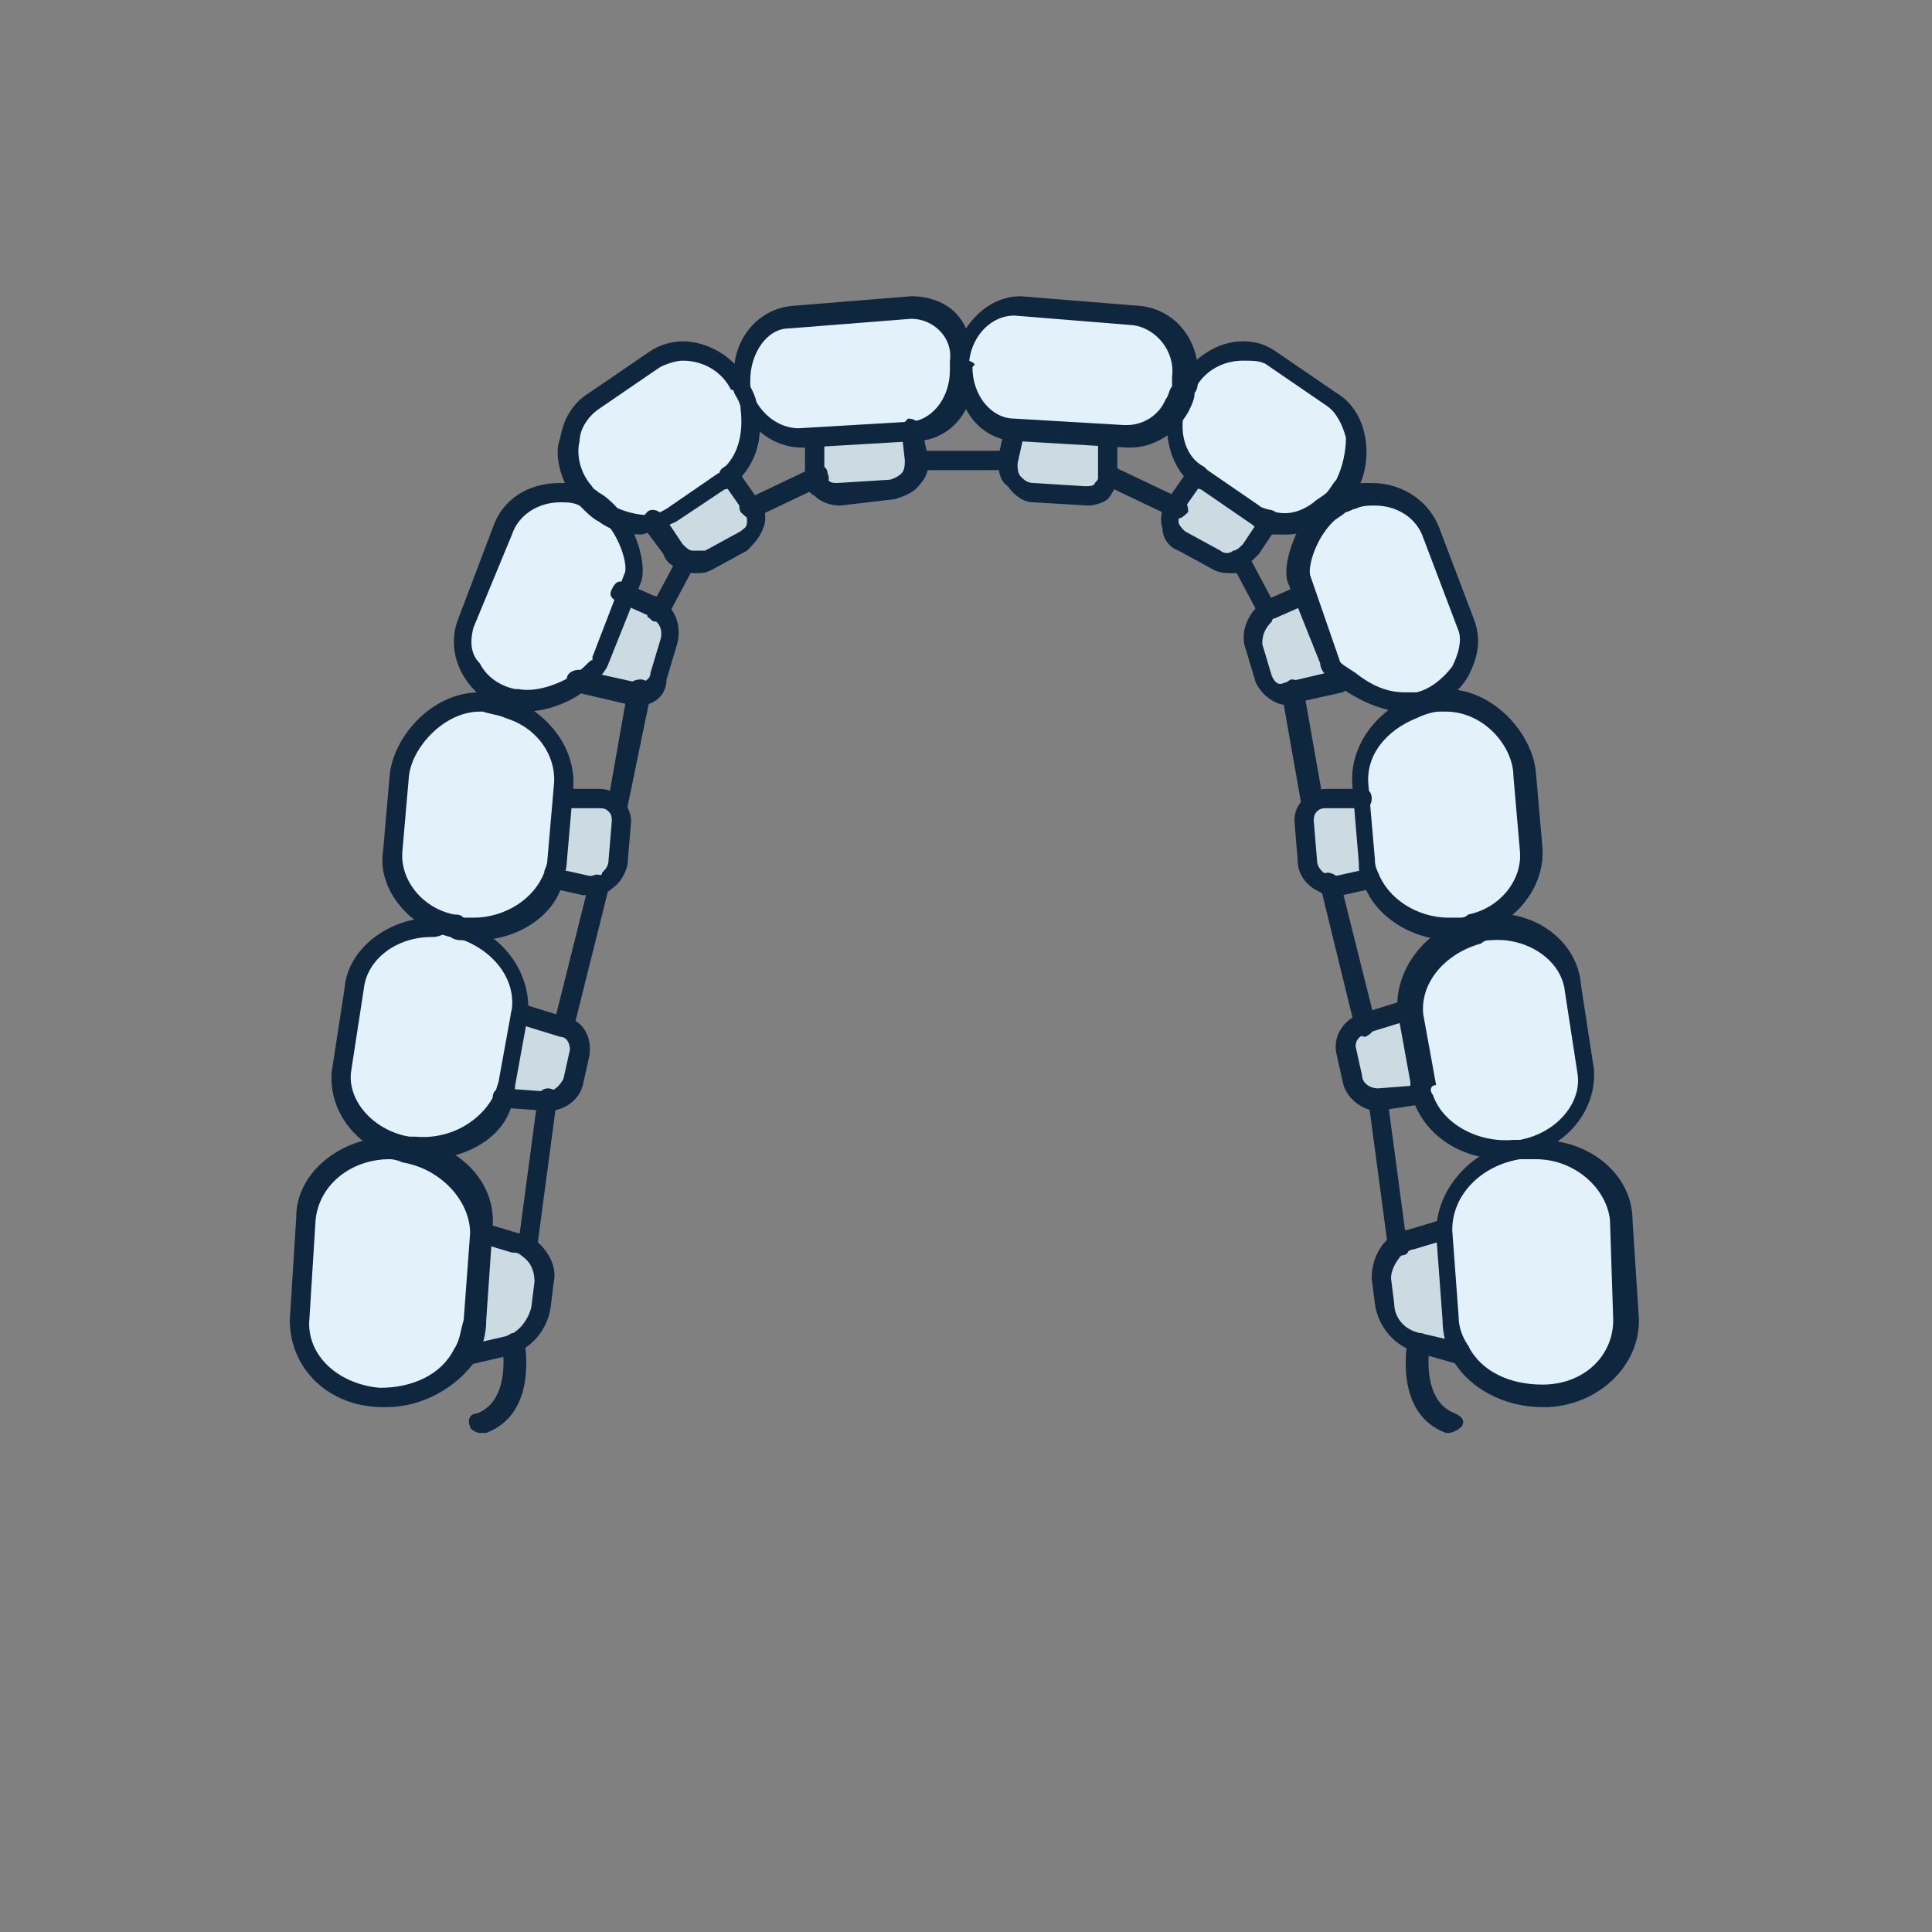 <?xml version="1.0" encoding="utf-8"?>
<!-- Generator: Adobe Illustrator 28.2.0, SVG Export Plug-In . SVG Version: 6.00 Build 0)  -->
<svg version="1.1" id="Layer_1" xmlns="http://www.w3.org/2000/svg" xmlns:xlink="http://www.w3.org/1999/xlink" x="0px" y="0px"
	 viewBox="0 0 60 60" style="enable-background:new 0 0 60 60;" xml:space="preserve">
<rect x="0" y="0" width="60" height="60" fill="#808080" stroke="none"/>
<style type="text/css">
	.st0{fill:#CCDBE2;}
	.st1{fill:#E3F1FA;}
	.st2{fill:#0E263E;}
</style>
<g>
	<g id="XMLID_1_">
		<g>
			<g>
				<path class="st0" d="M45.4,42L44,41.7h0c-0.6-0.1-1-0.6-1-1.2l-0.1-0.8c0-0.4,0.2-0.8,0.5-1c0.1-0.1,0.2-0.1,0.4-0.2l1-0.3
					l0.2,2.7C45.1,41.4,45.2,41.7,45.4,42z"/>
			</g>
			<g>
				<path class="st0" d="M44.2,34.1l-1.3,0.1c-0.4,0-0.7-0.3-0.8-0.6l-0.2-0.9c-0.1-0.3,0.2-0.7,0.5-0.8l1.3-0.4l0.4,2.2
					C44.1,33.8,44.1,34,44.2,34.1z"/>
			</g>
			<g>
				<path class="st0" d="M40.7,24.9c0.1-0.1,0.3-0.2,0.5-0.2l1.1,0l0.1,2.1c0,0.2,0,0.3,0.1,0.4l-0.9,0.2c-0.1,0-0.3,0-0.4,0
					c-0.1,0-0.2-0.1-0.3-0.1c-0.2-0.1-0.3-0.4-0.4-0.6l-0.1-1.2C40.5,25.2,40.6,25.1,40.7,24.9L40.7,24.9z"/>
			</g>
			<g>
				<path class="st0" d="M40.1,21.6L40.1,21.6c-0.4,0.1-0.7-0.1-0.8-0.5l-0.3-1c-0.1-0.4,0-0.9,0.4-1.1c0.1,0,0.1-0.1,0.2-0.1
					l0.9-0.4l0,0l0.8,2c0,0.1,0.2,0.4,0.6,0.7L40.1,21.6z"/>
			</g>
			<g>
				<path class="st0" d="M39.6,16.2L39,17.1c-0.1,0.2-0.3,0.3-0.5,0.3c-0.2,0.1-0.5,0.1-0.7-0.1l-1.1-0.6c-0.2-0.1-0.3-0.3-0.4-0.5
					c-0.1-0.2,0-0.4,0.1-0.6l0.7-1c0,0,0.1,0.1,0.1,0.1L39,16C39.2,16.1,39.4,16.2,39.6,16.2z"/>
			</g>
			<g>
				<path class="st0" d="M34.3,15.2c-0.2,0.1-0.4,0.2-0.6,0.2l-1.6-0.1c-0.2,0-0.5-0.1-0.6-0.3c-0.1-0.2-0.2-0.4-0.1-0.7l0.2-0.9
					l3,0.2v1c0,0.1,0,0.1,0,0.2C34.5,14.9,34.4,15.1,34.3,15.2z"/>
			</g>
			<g>
				<path class="st0" d="M28.5,14.3c0.1,0.2,0,0.5-0.1,0.7c-0.1,0.2-0.4,0.3-0.6,0.3l-1.6,0.1c-0.2,0-0.4-0.1-0.6-0.2
					c-0.1-0.1-0.2-0.2-0.2-0.4c0-0.1,0-0.1,0-0.2v-1l3-0.2L28.5,14.3z"/>
			</g>
			<g>
				<path class="st0" d="M23.4,16.4c0,0.2-0.2,0.4-0.4,0.5L22,17.4c-0.2,0.1-0.4,0.1-0.7,0.1c-0.2-0.1-0.3-0.2-0.5-0.3l-0.6-0.9
					c0.2,0,0.4-0.1,0.6-0.2l1.6-1.1c0,0,0.1-0.1,0.1-0.1l0.7,1C23.4,15.9,23.4,16.2,23.4,16.4z"/>
			</g>
			<g>
				<path class="st0" d="M20.6,21.1c-0.1,0.3-0.5,0.5-0.8,0.5l-0.1,0L18,21.2c0.4-0.3,0.6-0.5,0.6-0.7l0.8-2l0,0l0.9,0.4
					c0.1,0,0.1,0.1,0.2,0.1c0.4,0.2,0.5,0.7,0.4,1.1L20.6,21.1z"/>
			</g>
			<g>
				<path class="st0" d="M19.2,24.9L19.2,24.9c0.1,0.1,0.2,0.3,0.2,0.5l-0.1,1.2c0,0.3-0.1,0.5-0.4,0.6c-0.1,0.1-0.2,0.1-0.3,0.1
					c-0.1,0-0.3,0-0.4,0l-0.9-0.2c0-0.1,0.1-0.3,0.1-0.4l0.1-2.1l1.1,0C18.9,24.7,19,24.8,19.2,24.9z"/>
			</g>
			<g>
				<path class="st0" d="M17.8,33.6c-0.1,0.4-0.4,0.7-0.8,0.6l-1.3-0.1c0.1-0.2,0.1-0.3,0.1-0.5l0.4-2.2l1.3,0.4
					c0.3,0.1,0.5,0.4,0.5,0.8L17.8,33.6z"/>
			</g>
			<g>
				<path class="st0" d="M16.4,38.7c0.3,0.2,0.5,0.6,0.5,1l-0.1,0.8c0,0.6-0.5,1.1-1,1.2h0L14.5,42c0.2-0.3,0.3-0.7,0.3-1l0.2-2.7
					l1,0.3C16.2,38.6,16.3,38.6,16.4,38.7z"/>
			</g>
			<g>
				<path class="st1" d="M50.5,41c0,1.2-1.1,2.3-2.5,2.3c-1.1,0-2.1-0.5-2.6-1.3c-0.2-0.3-0.3-0.7-0.3-1l-0.2-2.7
					c0-1.2,1-2.3,2.3-2.5c0.1,0,0.3,0,0.4,0c1.4,0,2.6,0.9,2.7,2.2L50.5,41z"/>
			</g>
			<g>
				<path class="st1" d="M49.2,33.3c0.1,1.1-0.8,2.2-2,2.4c-0.1,0-0.1,0-0.2,0c-1.3,0.1-2.4-0.5-2.8-1.6h0c-0.1-0.2-0.1-0.3-0.1-0.5
					l-0.4-2.2c-0.1-1.2,0.8-2.3,2.1-2.6c0.1,0,0.3-0.1,0.4-0.1c1.4-0.1,2.6,0.7,2.7,1.9L49.2,33.3z"/>
			</g>
			<g>
				<path class="st1" d="M47.6,26.4c0.1,1.1-0.7,2.1-1.9,2.3c-0.1,0-0.2,0-0.4,0.1c-1.3,0.1-2.5-0.6-2.8-1.6c0-0.1-0.1-0.3-0.1-0.4
					l-0.1-2.1l0-0.2c-0.1-1.1,0.6-2.1,1.7-2.5c0.2-0.1,0.5-0.1,0.7-0.2c1.4-0.1,2.6,1.1,2.7,2.3L47.6,26.4z"/>
			</g>
			<g>
				<path class="st1" d="M45.5,19.4c0.3,1-0.3,2-1.4,2.3c0,0-0.1,0-0.1,0c-0.7,0.2-1.5-0.2-2-0.6c-0.4-0.3-0.6-0.5-0.6-0.7l-0.8-2
					L40.3,18c-0.1-0.3,0.1-1.4,0.8-2.1c0.2-0.1,0.3-0.2,0.5-0.4c0.1-0.1,0.2-0.1,0.3-0.1c1.1-0.3,2.2,0.2,2.5,1.1L45.5,19.4z"/>
			</g>
			<g>
				<path class="st1" d="M39.6,16.2c-0.2,0-0.4-0.1-0.6-0.2l-1.6-1.1c0,0-0.1-0.1-0.1-0.1c-0.6-0.5-0.9-1.3-0.7-2.2
					c0.1-0.2,0.2-0.3,0.2-0.5c0-0.1,0.1-0.1,0.1-0.2c0.6-1,1.8-1.3,2.6-0.8l1.9,1.3c0.9,0.5,1.1,1.7,0.5,2.7
					c-0.1,0.2-0.2,0.3-0.4,0.5c-0.2,0.1-0.3,0.2-0.5,0.4C40.6,16.2,40.1,16.3,39.6,16.2z"/>
			</g>
			<g>
				<path class="st1" d="M35.4,9.8c0.9,0.1,1.5,0.9,1.5,1.9c0,0.1,0,0.2-0.1,0.4c-0.1,0.2-0.2,0.3-0.2,0.5c-0.3,0.6-1,1-1.6,1
					l-0.4,0l-3-0.2c-0.9-0.1-1.6-0.9-1.6-1.9v-0.1c0,0,0-0.1,0-0.1c0.1-1,0.8-1.8,1.7-1.7L35.4,9.8z"/>
			</g>
			<g>
				<path class="st1" d="M29.9,11.5c0,1-0.7,1.8-1.6,1.9l-3,0.2l-0.4,0c-0.7,0-1.3-0.4-1.6-1c0-0.2-0.1-0.4-0.2-0.5
					c0-0.1,0-0.2-0.1-0.4c-0.1-1,0.6-1.9,1.5-1.9l3.7-0.3c0.9-0.1,1.6,0.7,1.7,1.7c0,0,0,0.1,0,0.1V11.5z"/>
			</g>
			<g>
				<path class="st1" d="M20.2,16.2c-0.5,0.1-1,0-1.5-0.3c-0.1-0.1-0.3-0.3-0.5-0.4c-0.1-0.1-0.3-0.3-0.4-0.5
					c-0.6-1-0.4-2.2,0.5-2.7l1.9-1.3c0.9-0.5,2-0.2,2.6,0.8c0,0.1,0.1,0.1,0.1,0.2c0,0.2,0.1,0.4,0.2,0.5c0.2,0.8,0,1.7-0.7,2.2
					c0,0-0.1,0.1-0.1,0.1L20.8,16C20.6,16.1,20.4,16.2,20.2,16.2z"/>
			</g>
			<g>
				<path class="st1" d="M18.8,15.9c0.6,0.7,0.9,1.7,0.8,2.1l-0.2,0.6l-0.8,2c0,0.1-0.2,0.4-0.6,0.7c-0.5,0.4-1.3,0.7-2,0.6
					c0,0-0.1,0-0.1,0c-1.1-0.3-1.7-1.4-1.4-2.3l1.1-2.9c0.3-1,1.4-1.5,2.5-1.1c0.1,0,0.2,0.1,0.3,0.1C18.5,15.7,18.6,15.8,18.8,15.9
					z"/>
			</g>
			<g>
				<path class="st1" d="M15.9,22c1.1,0.4,1.8,1.4,1.7,2.5l0,0.2l-0.1,2.1c0,0.2,0,0.3-0.1,0.4c-0.4,1.1-1.5,1.8-2.8,1.6
					c-0.1,0-0.2,0-0.4-0.1c-1.2-0.3-2-1.3-1.9-2.3l0.2-2.3c0.1-1.2,1.4-2.4,2.7-2.3C15.4,21.8,15.6,21.9,15.9,22z"/>
			</g>
			<g>
				<path class="st1" d="M14.1,28.9c1.3,0.3,2.2,1.4,2.1,2.6l-0.4,2.2c0,0.2-0.1,0.3-0.1,0.5h0c-0.4,1-1.5,1.7-2.8,1.6
					c-0.1,0-0.1,0-0.2,0c-1.3-0.2-2.2-1.2-2-2.4l0.4-2.6c0.1-1.2,1.3-2,2.7-1.9C13.8,28.8,14,28.8,14.1,28.9z"/>
			</g>
			<g>
				<path class="st1" d="M12.7,35.8C14,36,15,37,15,38.3L14.8,41c0,0.4-0.1,0.7-0.3,1c-0.5,0.8-1.5,1.4-2.6,1.3
					c-1.4,0-2.6-1.1-2.5-2.3l0.2-3.1c0-1.2,1.2-2.2,2.7-2.2C12.4,35.7,12.5,35.7,12.7,35.8z"/>
			</g>
		</g>
		<g>
			<g>
				<path class="st2" d="M35.1,13.9c0,0-0.1,0-0.1,0l-3.4-0.2c-0.7,0-1.3-0.4-1.6-1c-0.3,0.6-0.9,1-1.6,1l-3.4,0.2c0,0-0.1,0-0.1,0
					c-0.7,0-1.4-0.4-1.8-1.1c-0.1-0.2-0.2-0.4-0.2-0.6c0-0.1-0.1-0.3-0.1-0.4c-0.1-1.2,0.7-2.2,1.8-2.3l3.7-0.3c0.7,0,1.4,0.3,1.7,1
					c0.4-0.6,1-1,1.7-1l3.7,0.3c1.1,0.1,1.9,1.1,1.8,2.3c0,0.1,0,0.3-0.1,0.4c0,0.2-0.1,0.4-0.2,0.6C36.5,13.5,35.8,13.9,35.1,13.9z
					 M30.2,11.4C30.2,11.4,30.3,11.4,30.2,11.4c0,0.9,0.6,1.6,1.3,1.6l3.4,0.2c0,0,0.1,0,0.1,0c0.5,0,1-0.3,1.2-0.8
					c0.1-0.1,0.1-0.3,0.2-0.4c0-0.1,0-0.2,0-0.3c0.1-0.8-0.5-1.5-1.2-1.6l-3.7-0.3c-0.7,0-1.3,0.6-1.4,1.4
					C30.3,11.3,30.3,11.3,30.2,11.4C30.3,11.4,30.2,11.4,30.2,11.4z M28.3,9.9C28.3,9.9,28.3,9.9,28.3,9.9l-3.8,0.3
					c-0.7,0-1.2,0.8-1.2,1.6c0,0.1,0,0.2,0,0.3c0,0.2,0.1,0.3,0.2,0.4c0.3,0.5,0.8,0.8,1.3,0.8l3.4-0.2c0.7,0,1.3-0.7,1.3-1.6
					c0,0,0,0,0-0.1c0,0,0,0,0-0.1c0,0,0,0,0-0.1C29.6,10.5,29,9.9,28.3,9.9z"/>
			</g>
			<g>
				<path class="st2" d="M33.8,15.7C33.7,15.7,33.7,15.7,33.8,15.7l-1.7-0.1c-0.3,0-0.6-0.2-0.8-0.5C31,14.9,31,14.5,31,14.2
					l0.2-0.9c0-0.2,0.2-0.3,0.4-0.2c0.2,0,0.3,0.2,0.2,0.4l-0.2,0.9c0,0.1,0,0.3,0.1,0.4c0.1,0.1,0.2,0.2,0.4,0.2l1.6,0.1
					c0.1,0,0.3,0,0.3-0.1c0.1-0.1,0.1-0.1,0.1-0.2c0,0,0-0.1,0-0.1v-1c0-0.2,0.1-0.3,0.3-0.3c0.2,0,0.3,0.1,0.3,0.3v1
					c0,0.1,0,0.2,0,0.3c-0.1,0.2-0.2,0.4-0.3,0.5C34.3,15.6,34,15.7,33.8,15.7z"/>
			</g>
			<g>
				<path class="st2" d="M26.1,15.7c-0.3,0-0.6-0.1-0.8-0.3c-0.2-0.1-0.3-0.3-0.3-0.5c0-0.1,0-0.2,0-0.3v-1c0-0.2,0.1-0.3,0.3-0.3
					c0.2,0,0.3,0.1,0.3,0.3v1c0,0,0,0.1,0,0.1c0,0.1,0.1,0.2,0.1,0.2c0.1,0.1,0.2,0.1,0.3,0.1l1.6-0.1c0.1,0,0.3-0.1,0.4-0.2
					c0.1-0.1,0.1-0.3,0.1-0.4L28,13.4c0-0.2,0.1-0.3,0.2-0.4c0.2,0,0.3,0.1,0.4,0.2l0.2,0.9c0.1,0.3,0,0.7-0.2,0.9
					c-0.2,0.3-0.5,0.4-0.8,0.5L26.1,15.7C26.2,15.7,26.1,15.7,26.1,15.7z"/>
			</g>
			<g>
				<path class="st2" d="M43.6,22.1c-0.8,0-1.6-0.5-1.9-0.7c-0.3-0.2-0.7-0.5-0.7-0.8l-1-2.5c-0.2-0.5,0.2-1.7,0.8-2.4
					c0.2-0.2,0.3-0.3,0.5-0.4c0.1-0.1,0.3-0.1,0.4-0.2C42,15,42.3,15,42.6,15c1,0,1.8,0.6,2.1,1.4l1.1,2.9c0,0,0,0,0,0
					c0.2,0.6,0.1,1.1-0.2,1.7c-0.3,0.5-0.8,0.9-1.4,1.1c-0.1,0-0.1,0-0.1,0C43.9,22.1,43.7,22.1,43.6,22.1z M41.6,20.5
					c0,0.1,0.2,0.2,0.5,0.4c0.5,0.4,1,0.6,1.5,0.6c0.1,0,0.2,0,0.3,0c0,0,0.1,0,0.1,0c0.4-0.1,0.8-0.4,1.1-0.8
					c0.2-0.4,0.3-0.8,0.2-1.1l-1.1-2.9c0,0,0,0,0,0c-0.2-0.6-0.8-1-1.5-1c-0.2,0-0.4,0-0.6,0.1c-0.1,0-0.2,0.1-0.3,0.1
					c-0.1,0.1-0.3,0.2-0.4,0.3c-0.6,0.6-0.8,1.5-0.7,1.7L41.6,20.5C41.6,20.4,41.6,20.5,41.6,20.5z"/>
			</g>
			<g>
				<path class="st2" d="M16.3,22.1L16.3,22.1c-0.1,0-0.3,0-0.4,0c0,0-0.1,0-0.1,0c-0.6-0.2-1.1-0.6-1.4-1.1
					c-0.3-0.5-0.4-1.1-0.2-1.7c0,0,0,0,0,0l1.1-2.9c0.3-0.9,1.1-1.4,2.1-1.4c0.3,0,0.5,0,0.8,0.1c0.1,0,0.3,0.1,0.4,0.2
					c0.2,0.1,0.4,0.3,0.5,0.4c0.7,0.7,1,1.9,0.8,2.4l-1,2.5c-0.1,0.3-0.5,0.7-0.7,0.8C17.9,21.7,17.1,22.1,16.3,22.1z M14.7,19.5
					c-0.1,0.4-0.1,0.8,0.2,1.1c0.2,0.4,0.6,0.7,1.1,0.8c0,0,0.1,0,0.1,0c0.5,0.1,1.2-0.1,1.8-0.5c0.3-0.2,0.4-0.4,0.5-0.4
					c0,0,0,0,0-0.1l1-2.6c0.1-0.2-0.1-1.1-0.7-1.7c-0.1-0.1-0.2-0.2-0.4-0.3c-0.1,0-0.2-0.1-0.3-0.1c-0.2-0.1-0.4-0.1-0.6-0.1
					c-0.7,0-1.3,0.4-1.5,1c0,0,0,0,0,0L14.7,19.5z"/>
			</g>
			<g>
				<path class="st2" d="M40,16.6c-0.1,0-0.3,0-0.4,0c-0.3,0-0.5-0.1-0.7-0.3l-1.6-1.1c-0.1,0-0.1-0.1-0.2-0.1
					c-0.7-0.5-1-1.5-0.8-2.5c0.1-0.2,0.1-0.4,0.2-0.6c0-0.1,0.1-0.1,0.1-0.2c0.5-0.7,1.2-1.2,2-1.2c0.4,0,0.7,0.1,1,0.3l1.9,1.3
					c0.5,0.3,0.8,0.8,0.9,1.4c0.1,0.6,0,1.2-0.3,1.7c-0.1,0.2-0.3,0.4-0.4,0.5c-0.2,0.2-0.3,0.3-0.5,0.4
					C40.8,16.4,40.4,16.6,40,16.6z M38.6,11.2c-0.6,0-1.2,0.3-1.5,0.9c0,0.1-0.1,0.1-0.1,0.1c-0.1,0.1-0.1,0.3-0.2,0.5
					c-0.2,0.7,0,1.5,0.6,1.8c0,0,0.1,0.1,0.1,0.1c0,0,0,0,0,0l1.6,1.1c0.1,0.1,0.3,0.1,0.5,0.2c0.4,0.1,0.8,0,1.2-0.3
					c0.1-0.1,0.3-0.2,0.4-0.3c0.1-0.1,0.2-0.3,0.3-0.4c0.2-0.4,0.3-0.9,0.3-1.3c-0.1-0.4-0.3-0.8-0.6-1l-1.9-1.3
					C39.1,11.2,38.9,11.2,38.6,11.2z"/>
			</g>
			<g>
				<path class="st2" d="M19.9,16.6c-0.4,0-0.9-0.1-1.3-0.4c-0.2-0.1-0.4-0.3-0.5-0.4c-0.2-0.2-0.3-0.3-0.4-0.5
					c-0.3-0.5-0.5-1.2-0.3-1.7c0.1-0.6,0.4-1.1,0.9-1.4l1.9-1.3c0.3-0.2,0.7-0.3,1-0.3c0.8,0,1.6,0.5,2,1.2c0,0.1,0.1,0.1,0.1,0.2
					c0.1,0.2,0.2,0.4,0.2,0.6c0.3,1-0.1,2-0.8,2.5c0,0-0.1,0.1-0.2,0.1L21,16.2c-0.2,0.1-0.5,0.2-0.7,0.3
					C20.2,16.5,20,16.6,19.9,16.6z M21.2,11.2c-0.2,0-0.5,0.1-0.7,0.2l-1.9,1.3c-0.3,0.2-0.6,0.6-0.6,1c-0.1,0.4,0,0.9,0.3,1.3
					c0.1,0.1,0.2,0.3,0.3,0.4c0.1,0.1,0.2,0.2,0.4,0.3c0.4,0.2,0.8,0.3,1.2,0.3c0.2,0,0.3-0.1,0.5-0.2l1.6-1.1c0,0,0,0,0,0
					c0,0,0.1,0,0.1-0.1c0.5-0.4,0.7-1.1,0.6-1.9c0-0.2-0.1-0.3-0.2-0.5c0,0,0-0.1-0.1-0.1C22.4,11.5,21.8,11.2,21.2,11.2z"/>
			</g>
			<g>
				<path class="st2" d="M45.1,29.2c-1.3,0-2.5-0.8-2.8-1.9c-0.1-0.2-0.1-0.3-0.1-0.5L42,24.4c-0.1-1.2,0.7-2.3,1.9-2.8
					c0.3-0.1,0.5-0.2,0.8-0.2c0.1,0,0.2,0,0.2,0c1.5,0,2.7,1.4,2.8,2.6l0.2,2.3c0.1,1.2-0.8,2.4-2.1,2.7c-0.1,0-0.3,0.1-0.4,0.1
					C45.3,29.1,45.2,29.2,45.1,29.2z M44.9,22.1c-0.1,0-0.1,0-0.2,0c-0.2,0-0.5,0.1-0.7,0.2c-1,0.4-1.6,1.2-1.5,2.1l0.2,2.3
					c0,0.1,0,0.2,0.1,0.4c0.3,0.8,1.2,1.4,2.2,1.4c0.1,0,0.2,0,0.3,0c0.1,0,0.2,0,0.3-0.1c1-0.2,1.7-1.1,1.6-2l-0.2-2.3
					C47,23.2,46.1,22.1,44.9,22.1z"/>
			</g>
			<g>
				<path class="st2" d="M14.8,29.2C14.8,29.2,14.8,29.2,14.8,29.2c-0.1,0-0.2,0-0.4,0c-0.1,0-0.3,0-0.4-0.1
					c-1.3-0.3-2.3-1.5-2.1-2.7l0.2-2.3c0.1-1.2,1.3-2.6,2.8-2.6c0.1,0,0.2,0,0.2,0c0.3,0,0.6,0.1,0.8,0.2c1.2,0.5,2,1.6,1.9,2.8
					l-0.2,2.3c0,0.2-0.1,0.4-0.1,0.5C17.3,28.4,16.1,29.2,14.8,29.2z M14.9,22.1c-1.1,0-2.1,1.1-2.2,2l-0.2,2.3
					c-0.1,0.9,0.6,1.8,1.6,2c0.1,0,0.2,0,0.3,0.1c0.1,0,0.2,0,0.3,0c1,0,1.9-0.6,2.2-1.4c0-0.1,0.1-0.2,0.1-0.4l0.2-2.3
					c0.1-0.9-0.5-1.8-1.5-2.1c-0.2-0.1-0.4-0.1-0.7-0.2C15,22.1,15,22.1,14.9,22.1z"/>
			</g>
			<g>
				<path class="st2" d="M46.7,36c-1.3,0-2.4-0.7-2.8-1.8c0,0,0,0,0,0c-0.1-0.2-0.1-0.4-0.1-0.6l-0.4-2.2c0,0,0,0,0,0
					c-0.1-1.3,0.9-2.6,2.3-2.9c0.1,0,0.3-0.1,0.4-0.1c1.5-0.2,2.9,0.8,3,2.2l0.4,2.6c0.1,1.3-0.9,2.5-2.3,2.7c-0.1,0-0.1,0-0.2,0
					C46.9,36,46.8,36,46.7,36z M44.5,34C44.5,34,44.5,34,44.5,34c0.3,0.9,1.4,1.5,2.5,1.4c0.1,0,0.1,0,0.2,0c1.1-0.2,1.9-1.1,1.8-2
					l-0.4-2.6c-0.1-1-1.2-1.7-2.3-1.6c-0.1,0-0.2,0-0.3,0.1c-1.1,0.3-1.9,1.2-1.8,2.2l0.4,2.2c0,0,0,0,0,0
					C44.4,33.7,44.4,33.9,44.5,34z"/>
			</g>
			<g>
				<path class="st2" d="M13.2,36c-0.1,0-0.2,0-0.4,0c-0.1,0-0.1,0-0.2,0c-1.4-0.2-2.4-1.4-2.3-2.7l0.4-2.6c0.1-1.3,1.5-2.3,3-2.2
					c0.1,0,0.3,0,0.4,0.1c1.5,0.3,2.4,1.6,2.3,2.9c0,0,0,0,0,0l-0.4,2.2c0,0.2-0.1,0.4-0.1,0.6c0,0,0,0,0,0
					C15.6,35.4,14.4,36,13.2,36z M13.4,29.1c-1.1,0-2,0.7-2.1,1.6l-0.4,2.6c-0.1,0.9,0.7,1.8,1.8,2c0.1,0,0.1,0,0.2,0
					c1.1,0.1,2.1-0.5,2.5-1.4c0,0,0,0,0,0c0-0.1,0.1-0.3,0.1-0.4c0,0,0,0,0,0l0.4-2.2c0.1-1-0.7-1.9-1.8-2.2c-0.1,0-0.2,0-0.3-0.1
					C13.6,29.1,13.5,29.1,13.4,29.1z"/>
			</g>
			<g>
				<path class="st2" d="M47.9,43.7c-1.2,0-2.3-0.6-2.8-1.5c-0.2-0.4-0.3-0.8-0.3-1.2l-0.2-2.7c0-1.4,1.1-2.6,2.6-2.9
					c0.2,0,0.3,0,0.5,0c0,0,0.1,0,0.1,0c1.6,0,2.9,1.1,2.9,2.5l0.2,3.1c0,1.4-1.2,2.6-2.8,2.7C48,43.7,47.9,43.7,47.9,43.7z
					 M47.7,36C47.7,36,47.7,36,47.7,36c-0.2,0-0.3,0-0.5,0c-1.2,0.2-2.1,1.1-2.1,2.2l0.2,2.7c0,0.3,0.1,0.6,0.3,0.9
					c0.4,0.8,1.3,1.2,2.3,1.2c1.3,0,2.2-0.9,2.2-2L50,37.9C49.9,36.9,48.9,36,47.7,36z"/>
			</g>
			<g>
				<path class="st2" d="M12,43.7c0,0-0.1,0-0.1,0C10.2,43.7,9,42.5,9,41l0.2-3.2c0-1.4,1.4-2.5,3-2.5c0.1,0,0.3,0,0.5,0
					c1.6,0.3,2.7,1.4,2.6,2.8L15.1,41c0,0.4-0.1,0.8-0.3,1.2C14.2,43.1,13.1,43.7,12,43.7z M12.1,36c-1.2,0-2.2,0.8-2.3,1.9
					l-0.2,3.2c0,1.1,1,1.9,2.2,2c1,0,1.9-0.4,2.3-1.2c0.2-0.3,0.2-0.6,0.3-0.9l0.2-2.7c0-1-0.9-2-2.1-2.2C12.5,36.1,12.3,36,12.1,36
					C12.2,36,12.2,36,12.1,36z"/>
			</g>
			<g>
				<path class="st2" d="M40,21.9c-0.4,0-0.8-0.3-1-0.7l-0.3-1c-0.2-0.5,0-1.1,0.5-1.5c0.1,0,0.1-0.1,0.2-0.1l0.9-0.4
					c0.2-0.1,0.4,0,0.4,0.2c0.1,0.2,0,0.4-0.2,0.4l-0.9,0.4c0,0-0.1,0-0.1,0.1c-0.2,0.2-0.3,0.4-0.3,0.7l0.3,1
					c0.1,0.2,0.2,0.3,0.4,0.2l0,0l1.7-0.4c0.2,0,0.3,0.1,0.4,0.3c0,0.2-0.1,0.3-0.3,0.4l-1.8,0.4C40.1,21.9,40,21.9,40,21.9z"/>
			</g>
			<g>
				<path class="st2" d="M19.9,21.9c-0.1,0-0.1,0-0.2,0l-0.1,0l-1.7-0.4c-0.2,0-0.3-0.2-0.3-0.4c0-0.2,0.2-0.3,0.4-0.3l1.8,0.4
					c0.2,0,0.4-0.1,0.4-0.3l0.3-1c0.1-0.3,0-0.6-0.3-0.7c0,0-0.1,0-0.1-0.1l-0.9-0.4c-0.2-0.1-0.3-0.2-0.2-0.4
					c0.1-0.2,0.2-0.3,0.4-0.2l0.9,0.4c0.1,0,0.2,0.1,0.2,0.1c0.5,0.3,0.7,0.9,0.5,1.5l-0.3,1C20.7,21.6,20.3,21.9,19.9,21.9z"/>
			</g>
			<g>
				<path class="st2" d="M38.3,17.8c-0.2,0-0.4,0-0.6-0.1l-1.1-0.6c-0.3-0.1-0.5-0.4-0.5-0.7c-0.1-0.3,0-0.6,0.1-0.8l0.7-1
					c0.1-0.1,0.3-0.2,0.4-0.1c0.1,0.1,0.2,0.3,0.1,0.4l-0.7,1c-0.1,0.1-0.1,0.2-0.1,0.3c0,0.1,0.1,0.2,0.2,0.3l1.1,0.6
					c0.1,0.1,0.3,0.1,0.4,0c0.1,0,0.2-0.1,0.3-0.2l0.6-0.9c0.1-0.2,0.3-0.2,0.4-0.1c0.2,0.1,0.2,0.3,0.1,0.4l0,0l-0.6,0.9
					c-0.2,0.2-0.4,0.4-0.6,0.5C38.5,17.8,38.4,17.8,38.3,17.8z"/>
			</g>
			<g>
				<path class="st2" d="M21.6,17.8c-0.1,0-0.2,0-0.4-0.1c-0.3-0.1-0.5-0.2-0.6-0.5L20,16.4c-0.1-0.1-0.1-0.3,0.1-0.5
					c0.1-0.1,0.3-0.1,0.5,0.1l0,0l0.6,0.9c0.1,0.1,0.2,0.2,0.3,0.2c0.1,0,0.3,0,0.4,0l1.1-0.6c0.1-0.1,0.2-0.1,0.2-0.3
					c0-0.1,0-0.2-0.1-0.3l-0.7-1c-0.1-0.1-0.1-0.3,0.1-0.4c0.1-0.1,0.3-0.1,0.4,0.1l0.7,1c0.2,0.2,0.2,0.6,0.1,0.8
					c-0.1,0.3-0.3,0.5-0.5,0.7l-1.1,0.6C21.9,17.8,21.8,17.8,21.6,17.8z"/>
			</g>
			<g>
				<path class="st2" d="M41.5,27.8c-0.1,0-0.2,0-0.2,0c-0.2,0-0.3-0.1-0.5-0.2c-0.3-0.2-0.5-0.5-0.5-0.9l-0.1-1.2
					c0-0.3,0.1-0.5,0.3-0.7c0,0,0,0,0,0c0.2-0.2,0.4-0.3,0.7-0.3l1.1,0c0.2,0,0.3,0.1,0.3,0.3c0,0.2-0.1,0.3-0.3,0.3l-1.1,0
					c-0.1,0-0.2,0-0.3,0.1c-0.1,0.1-0.1,0.2-0.1,0.3l0.1,1.2c0,0.2,0.1,0.3,0.2,0.4c0.1,0,0.1,0.1,0.2,0.1c0.1,0,0.2,0,0.2,0
					l0.9-0.2c0.2,0,0.3,0.1,0.4,0.2c0,0.2-0.1,0.3-0.2,0.4l-0.9,0.2C41.7,27.7,41.6,27.8,41.5,27.8z"/>
			</g>
			<g>
				<path class="st2" d="M18.4,27.8c-0.1,0-0.2,0-0.3,0l-0.9-0.2c-0.2,0-0.3-0.2-0.2-0.4c0-0.2,0.2-0.3,0.4-0.2l0.9,0.2
					c0.1,0,0.2,0,0.2,0c0.1,0,0.2,0,0.2-0.1c0.1-0.1,0.2-0.2,0.2-0.4l0.1-1.2c0-0.1,0-0.2-0.1-0.3c-0.1-0.1-0.2-0.1-0.3-0.1l-1.1,0
					c-0.2,0-0.3-0.2-0.3-0.3c0-0.2,0.2-0.3,0.3-0.3l1.1,0c0.3,0,0.5,0.1,0.7,0.3c0.2,0.2,0.3,0.5,0.3,0.7l-0.1,1.2
					c0,0.3-0.2,0.7-0.5,0.9c-0.1,0.1-0.3,0.2-0.5,0.2C18.5,27.8,18.5,27.8,18.4,27.8z"/>
			</g>
			<g>
				<path class="st2" d="M42.8,34.5c-0.5,0-1-0.4-1.1-0.9l-0.2-0.9c-0.1-0.5,0.2-1,0.7-1.2l1.3-0.4c0.2-0.1,0.4,0,0.4,0.2
					c0.1,0.2,0,0.4-0.2,0.4l-1.3,0.4c-0.2,0.1-0.3,0.2-0.3,0.4l0.2,0.9c0,0.2,0.2,0.4,0.5,0.4l1.3-0.1l0,0.3v0.3L42.8,34.5
					C42.8,34.5,42.8,34.5,42.8,34.5z"/>
			</g>
			<g>
				<path class="st2" d="M17,34.5C17,34.5,17,34.5,17,34.5l-1.4-0.1c-0.2,0-0.3-0.2-0.3-0.3c0-0.2,0.1-0.3,0.3-0.3l1.4,0.1
					c0.2,0,0.4-0.2,0.5-0.4l0.2-0.9c0-0.2-0.1-0.4-0.3-0.4l-1.3-0.4c-0.2-0.1-0.3-0.2-0.2-0.4c0.1-0.2,0.2-0.3,0.4-0.2l1.3,0.4
					c0.5,0.1,0.8,0.6,0.7,1.2l-0.2,0.9C18,34.1,17.6,34.5,17,34.5z"/>
			</g>
			<g>
				<path class="st2" d="M45.4,42.4C45.4,42.4,45.3,42.3,45.4,42.4L44,42c0,0,0,0,0,0c-0.7-0.2-1.2-0.8-1.3-1.5l-0.1-0.8
					c0-0.5,0.2-1,0.6-1.3c0.2-0.1,0.3-0.2,0.5-0.2l1-0.3c0.2,0,0.3,0.1,0.4,0.2c0,0.2-0.1,0.3-0.2,0.4l-1,0.3
					c-0.1,0-0.2,0.1-0.3,0.1c-0.2,0.2-0.4,0.5-0.4,0.8l0.1,0.8c0,0.4,0.3,0.8,0.8,0.9c0,0,0,0,0,0l1.3,0.3c0.2,0,0.3,0.2,0.2,0.4
					C45.7,42.3,45.5,42.4,45.4,42.4z"/>
			</g>
			<g>
				<path class="st2" d="M14.5,42.4c-0.1,0-0.3-0.1-0.3-0.2c0-0.2,0.1-0.3,0.2-0.4l1.3-0.3c0,0,0,0,0,0c0.4-0.1,0.7-0.5,0.8-0.9
					l0.1-0.8c0-0.3-0.1-0.6-0.4-0.8c-0.1-0.1-0.2-0.1-0.3-0.1l-1-0.3c-0.2,0-0.3-0.2-0.2-0.4c0-0.2,0.2-0.3,0.4-0.2l1,0.3
					c0.2,0,0.3,0.1,0.5,0.2c0.4,0.3,0.7,0.8,0.6,1.3l-0.1,0.8c-0.1,0.7-0.6,1.3-1.3,1.5c0,0,0,0,0,0L14.5,42.4
					C14.5,42.3,14.5,42.4,14.5,42.4z"/>
			</g>
			<g>
				<path class="st2" d="M36.6,16.1c0,0-0.1,0-0.1,0l-2.1-1c-0.2-0.1-0.2-0.3-0.2-0.4c0.1-0.2,0.3-0.2,0.4-0.2l2.1,1
					c0.2,0.1,0.2,0.3,0.2,0.4C36.8,16,36.7,16.1,36.6,16.1z"/>
			</g>
			<g>
				<path class="st2" d="M23.3,16.1c-0.1,0-0.2-0.1-0.3-0.2c-0.1-0.2,0-0.4,0.2-0.4l2.1-1c0.2-0.1,0.4,0,0.4,0.2
					c0.1,0.2,0,0.4-0.2,0.4l-2.1,1C23.4,16.1,23.3,16.1,23.3,16.1z"/>
			</g>
			<g>
				<path class="st2" d="M40.7,25.2c-0.2,0-0.3-0.1-0.3-0.3l-0.6-3.4c0-0.2,0.1-0.3,0.3-0.4c0.2,0,0.3,0.1,0.4,0.3l0,0.1l0.6,3.4
					c0,0,0,0,0,0.1C41,25.1,40.9,25.2,40.7,25.2z"/>
			</g>
			<g>
				<path class="st2" d="M19.2,25.2c-0.2,0-0.3-0.1-0.3-0.3c0,0,0,0,0-0.1l0.6-3.4c0-0.2,0.2-0.3,0.4-0.3c0.2,0,0.3,0.2,0.3,0.4
					l0,0.1L19.5,25C19.5,25.1,19.3,25.2,19.2,25.2z"/>
			</g>
			<g>
				<path class="st2" d="M42.4,32.2c-0.1,0-0.3-0.1-0.3-0.2L41,27.5c0-0.2,0.1-0.3,0.2-0.4c0.2,0,0.3,0.1,0.4,0.2l1.1,4.4
					C42.7,32,42.6,32.1,42.4,32.2C42.4,32.2,42.4,32.2,42.4,32.2z"/>
			</g>
			<g>
				<path class="st2" d="M17.5,32.2C17.4,32.2,17.4,32.2,17.5,32.2c-0.3-0.1-0.4-0.2-0.3-0.4l1.1-4.4c0-0.2,0.2-0.3,0.4-0.2
					c0.2,0,0.3,0.2,0.2,0.4l-1.1,4.4C17.7,32.1,17.6,32.2,17.5,32.2z"/>
			</g>
			<g>
				<path class="st2" d="M43.4,39c-0.2,0-0.3-0.1-0.3-0.3l-0.6-4.5c0,0,0,0,0,0c0-0.2,0.1-0.3,0.3-0.3c0.2,0,0.3,0.1,0.3,0.3
					l0.6,4.5C43.8,38.9,43.7,39,43.4,39C43.5,39,43.4,39,43.4,39z"/>
			</g>
			<g>
				<path class="st2" d="M16.4,39C16.4,39,16.4,39,16.4,39c-0.2,0-0.3-0.2-0.3-0.4l0.6-4.5c0-0.2,0.2-0.3,0.3-0.3
					c0.2,0,0.3,0.1,0.3,0.3v0c0,0,0,0,0,0l-0.6,4.5C16.7,38.9,16.6,39,16.4,39z"/>
			</g>
			<g>
				<path class="st2" d="M45,44.5c0,0-0.1,0-0.1,0c-1.6-0.6-1.2-2.7-1.2-2.8c0-0.2,0.2-0.3,0.4-0.3c0.2,0,0.3,0.2,0.3,0.4
					c0,0-0.3,1.7,0.8,2.1c0.2,0.1,0.3,0.2,0.2,0.4C45.3,44.4,45.1,44.5,45,44.5z"/>
			</g>
			<g>
				<path class="st2" d="M14.9,44.5c-0.1,0-0.3-0.1-0.3-0.2c-0.1-0.2,0-0.4,0.2-0.4c1.1-0.4,0.8-2.1,0.8-2.1c0-0.2,0.1-0.3,0.3-0.4
					c0.2,0,0.3,0.1,0.4,0.3c0,0.1,0.4,2.2-1.2,2.8C14.9,44.5,14.9,44.5,14.9,44.5z"/>
			</g>
			<g>
				<path class="st2" d="M31.3,14.6h-2.8c-0.2,0-0.3-0.1-0.3-0.3s0.1-0.3,0.3-0.3h2.8c0.2,0,0.3,0.1,0.3,0.3S31.5,14.6,31.3,14.6z"
					/>
			</g>
			<g>
				<path class="st2" d="M39.4,19.3c-0.1,0-0.2-0.1-0.3-0.2l-0.8-1.5c-0.1-0.2,0-0.4,0.1-0.4c0.2-0.1,0.4,0,0.4,0.1l0.8,1.5
					c0.1,0.2,0,0.4-0.1,0.4C39.5,19.3,39.4,19.3,39.4,19.3z"/>
			</g>
			<g>
				<path class="st2" d="M20.5,19.3c-0.1,0-0.1,0-0.2,0c-0.2-0.1-0.2-0.3-0.1-0.4l0.8-1.5c0.1-0.2,0.3-0.2,0.4-0.1
					c0.2,0.1,0.2,0.3,0.1,0.4l-0.8,1.5C20.7,19.2,20.6,19.3,20.5,19.3z"/>
			</g>
		</g>
	</g>
</g>
</svg>
